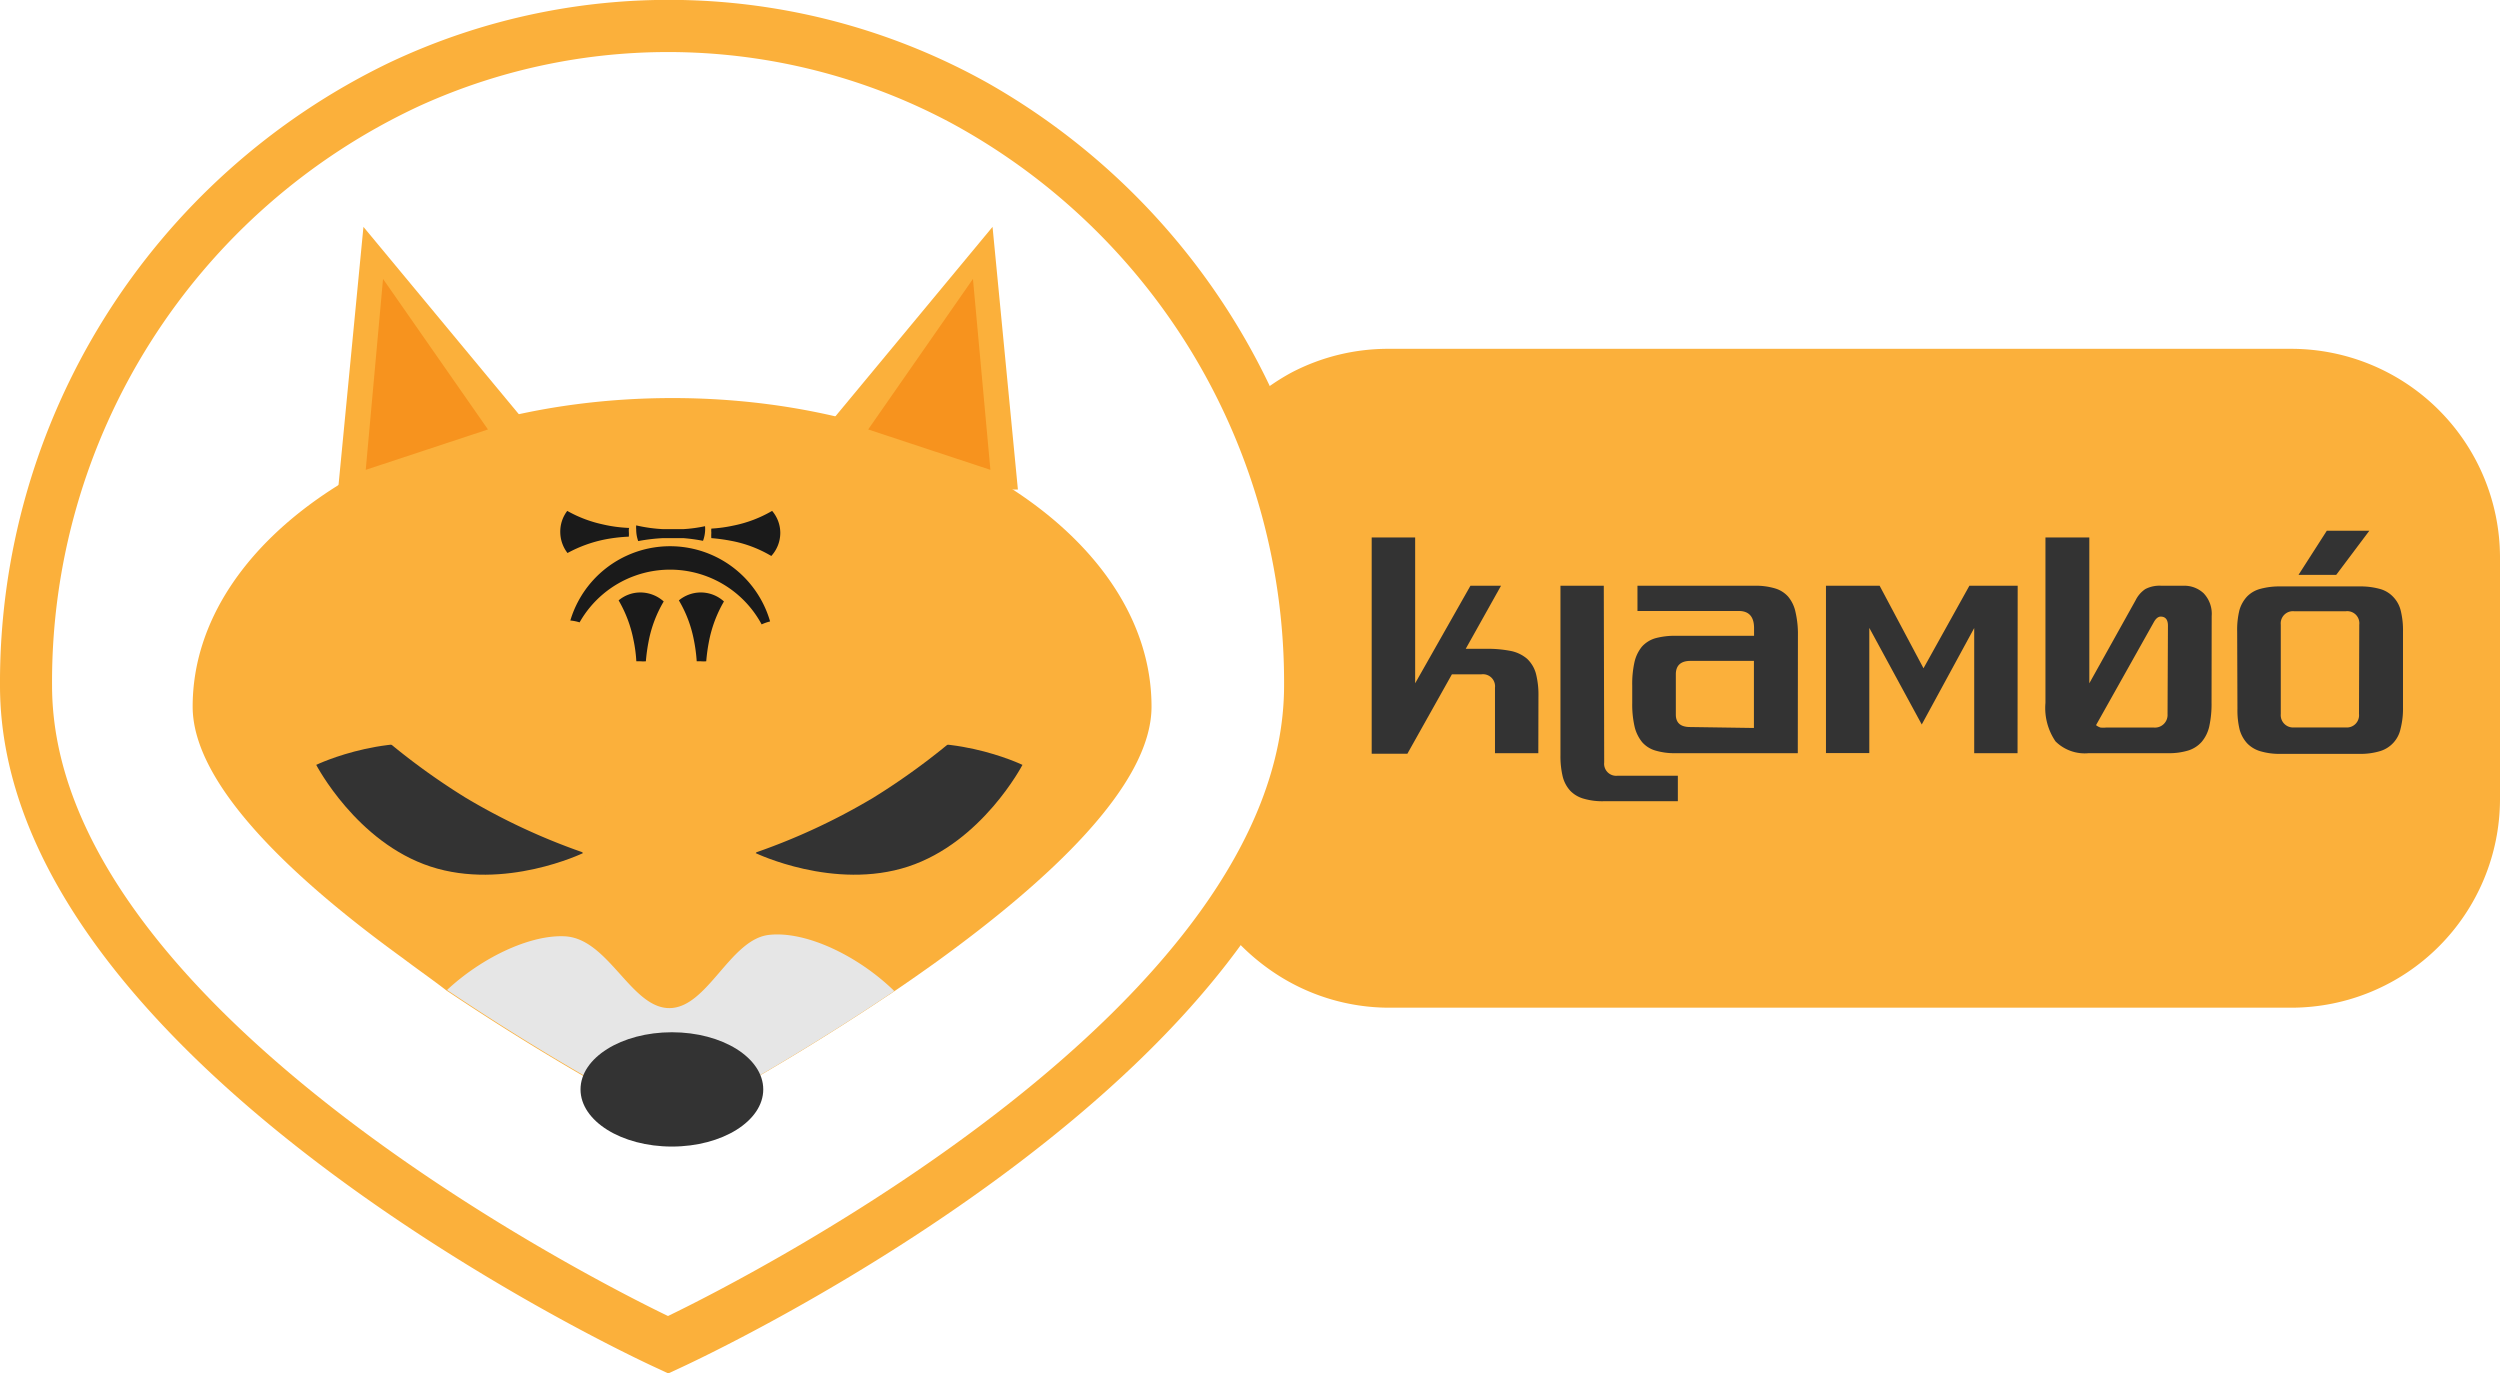 <svg xmlns="http://www.w3.org/2000/svg" viewBox="0 0 186.34 102.37"><defs><style>.cls-1{fill:#fbb03b;}.cls-2{fill:#e6e6e6;}.cls-3{fill:#f7931e;}.cls-4{fill:#333;}.cls-5{fill:#1a1a1a;}</style></defs><title>KlamoLogo</title><g id="Layer_2" data-name="Layer 2"><g id="Logo_Horiz"><path class="cls-1" d="M85.83,52.67c0,5.9-7.71,13-16,19-1.06.76-2.13,1.51-3.21,2.24a183.49,183.49,0,0,1-16.58,9.92,183.38,183.38,0,0,1-16.76-10C32.21,73,31.07,72.21,30,71.4c-8.14-5.9-15.64-12.91-15.64-18.73,0-12.7,16-23,35.76-23S85.83,40,85.83,52.67Z"/><path class="cls-2" d="M66.66,73.87a183.49,183.49,0,0,1-16.58,9.92,183.38,183.38,0,0,1-16.76-10c2.64-2.46,6.24-4.14,8.8-4,3.24.18,4.92,5.35,7.77,5.35s4.53-5.17,7.46-5.46C60.07,69.39,63.94,71.22,66.66,73.87Z"/><polygon class="cls-1" points="43.33 36.49 27.09 16.91 25.2 36.49 43.33 36.49"/><polygon class="cls-3" points="36.37 32.01 28.55 20.79 27.26 35.02 36.37 32.01"/><polygon class="cls-1" points="57.74 36.49 73.98 16.91 75.87 36.49 57.74 36.49"/><polygon class="cls-3" points="64.71 32.01 72.52 20.79 73.82 35.02 64.71 32.01"/><path class="cls-4" d="M43.45,63.59s-3-5.77-8.52-7.58-11.36,1-11.36,1,3,5.77,8.52,7.58S43.45,63.59,43.45,63.59Z"/><path class="cls-1" d="M46.8,62.41a14.73,14.73,0,0,1-1.09,1.85,47.57,47.57,0,0,1-11-4.8A50.73,50.73,0,0,1,23,49.48L39.17,51.7Z"/><path class="cls-4" d="M56.33,63.59s3-5.77,8.52-7.58,11.36,1,11.36,1-3,5.77-8.52,7.58S56.33,63.59,56.33,63.59Z"/><path class="cls-1" d="M53,62.41a14.73,14.73,0,0,0,1.09,1.85,47.57,47.57,0,0,0,11-4.8,51,51,0,0,0,11.73-10L60.61,51.7Z"/><ellipse class="cls-4" cx="50.08" cy="81.2" rx="6.81" ry="4.26"/><path class="cls-1" d="M29,4.68A51.27,51.27,0,0,0,0,51.09c0,28.06,47,50,49,50.9l.81.38.82-.38c2-.92,49-22.84,49-50.9a51.36,51.36,0,0,0-26-44.9A48.7,48.7,0,0,0,29,4.68ZM70.9,9.17A47.42,47.42,0,0,1,95.71,51.09c0,23.7-39.7,44-45.92,47-6.22-3-45.91-23.28-45.91-47A47.32,47.32,0,0,1,31.26,7.9,44.74,44.74,0,0,1,70.9,9.17Z"/><path class="cls-1" d="M186.34,41.48V59.59a15.57,15.57,0,0,1-15.52,15.52H103.56a15.44,15.44,0,0,1-8.78-2.74,16.39,16.39,0,0,1-3-2.67,44.7,44.7,0,0,0,1.26-39.64,16.34,16.34,0,0,1,3.22-2.29A15.53,15.53,0,0,1,103.56,26h67.26A15.57,15.57,0,0,1,186.34,41.48Z"/><path class="cls-5" d="M57.4,46.32a3.35,3.35,0,0,0-.63.22,7.75,7.75,0,0,0-13.57-.15,3.13,3.13,0,0,0-.69-.14,7.76,7.76,0,0,1,14.89.07Z"/><path class="cls-5" d="M52.56,39.43a2.55,2.55,0,0,1-.16.88,13.51,13.51,0,0,0-1.46-.2c-.31,0-.63,0-.95,0h-.58a13.42,13.42,0,0,0-1.84.22,2.54,2.54,0,0,1-.15-.88,1.42,1.42,0,0,1,0-.29,11.25,11.25,0,0,0,2,.28h.66c.29,0,.57,0,.85,0a10.54,10.54,0,0,0,1.62-.22A2.18,2.18,0,0,1,52.56,39.43Z"/><path class="cls-5" d="M58.16,39.71a2.56,2.56,0,0,1-.67,1.73,9.19,9.19,0,0,0-3-1.13,13.36,13.36,0,0,0-1.47-.2,2.6,2.6,0,0,1,0-.4,1.62,1.62,0,0,1,0-.31,10.54,10.54,0,0,0,1.62-.22,9.38,9.38,0,0,0,2.91-1.1A2.52,2.52,0,0,1,58.16,39.71Z"/><path class="cls-5" d="M47.74,44.16a2.61,2.61,0,0,1,1.73.67,9.25,9.25,0,0,0-1.13,3,13.51,13.51,0,0,0-.2,1.46,2.69,2.69,0,0,1-.4,0h-.31a10.5,10.5,0,0,0-.22-1.63,9.38,9.38,0,0,0-1.1-2.91A2.52,2.52,0,0,1,47.74,44.16Z"/><path class="cls-5" d="M52.24,44.16a2.56,2.56,0,0,1,1.72.67,9.48,9.48,0,0,0-1.12,3,13.51,13.51,0,0,0-.2,1.46,2.69,2.69,0,0,1-.4,0h-.31a11.87,11.87,0,0,0-.22-1.63,9.14,9.14,0,0,0-1.11-2.91A2.57,2.57,0,0,1,52.24,44.16Z"/><path class="cls-5" d="M46.87,39.62a2.43,2.43,0,0,1,0,.38,12,12,0,0,0-1.84.22,9.89,9.89,0,0,0-2.73,1,2.58,2.58,0,0,1-.54-1.58,2.55,2.55,0,0,1,.52-1.56,9.45,9.45,0,0,0,2.62,1,10.39,10.39,0,0,0,2,.27C46.86,39.42,46.87,39.52,46.87,39.62Z"/><path class="cls-4" d="M114.66,56.14h-3.23V51.26a.9.9,0,0,0-1-1h-2.21l-3.32,5.92h-2.66V40.06h3.24V50.93l4.12-7.27h2.28l-2.63,4.7h1.51a8.84,8.84,0,0,1,1.85.16,2.69,2.69,0,0,1,1.21.58,2.39,2.39,0,0,1,.66,1.1,6.33,6.33,0,0,1,.19,1.7Z"/><path class="cls-4" d="M119.57,56.82a.9.9,0,0,0,1,1h4.49v1.9h-5.52a4.93,4.93,0,0,1-1.5-.19,2.22,2.22,0,0,1-1-.59,2.45,2.45,0,0,1-.56-1.05,6.53,6.53,0,0,1-.17-1.58V43.66h3.23Z"/><path class="cls-4" d="M134,56.14h-9.1a5,5,0,0,1-1.49-.19,2.09,2.09,0,0,1-1-.62,2.88,2.88,0,0,1-.57-1.15,7.43,7.43,0,0,1-.18-1.79V51.11a7.47,7.47,0,0,1,.17-1.77,2.81,2.81,0,0,1,.56-1.15,2.18,2.18,0,0,1,1-.62,5.56,5.56,0,0,1,1.52-.18h5.83v-.58c0-.84-.38-1.27-1.14-1.27h-7.55V43.66h8.73a4.93,4.93,0,0,1,1.5.19,2.11,2.11,0,0,1,1,.62,2.63,2.63,0,0,1,.55,1.15,7.3,7.3,0,0,1,.18,1.77Zm-3.27-1.88v-5H126c-.73,0-1.09.35-1.09,1v3c0,.62.35.93,1.07.93Z"/><path class="cls-4" d="M150.38,56.14h-3.23V46.81L143.24,54l-3.91-7.2v9.33H136.1V43.66h4l3.27,6.15,3.42-6.15h3.6Z"/><path class="cls-4" d="M164.84,52.39a7.84,7.84,0,0,1-.17,1.75,2.69,2.69,0,0,1-.57,1.16,2.22,2.22,0,0,1-1,.64,4.91,4.91,0,0,1-1.5.2h-5.92a3.1,3.1,0,0,1-2.47-.88,4.41,4.41,0,0,1-.75-2.87V40.06h3.27V50.93l3.45-6.19a2.14,2.14,0,0,1,.72-.83,2.28,2.28,0,0,1,1.21-.25h1.63a2.09,2.09,0,0,1,1.52.57,2.22,2.22,0,0,1,.59,1.69Zm-3.25-5.75c0-.45-.18-.68-.54-.68-.19,0-.36.14-.51.41l-4.31,7.68a1,1,0,0,0,.34.18,2.21,2.21,0,0,0,.39,0h3.6a.94.94,0,0,0,1-1Z"/><path class="cls-4" d="M166.75,47.06a6.09,6.09,0,0,1,.17-1.59,2.51,2.51,0,0,1,.56-1,2.14,2.14,0,0,1,1-.58,5.4,5.4,0,0,1,1.5-.18h5.88a5.4,5.4,0,0,1,1.5.18,2.12,2.12,0,0,1,1,.58,2.23,2.23,0,0,1,.57,1,6.06,6.06,0,0,1,.18,1.59v5.67a6,6,0,0,1-.18,1.58A2.21,2.21,0,0,1,177.35,56a5,5,0,0,1-1.5.19H170a5,5,0,0,1-1.5-.19,2.24,2.24,0,0,1-1-.59,2.51,2.51,0,0,1-.56-1,6.06,6.06,0,0,1-.17-1.58Zm9.1-.5a.9.9,0,0,0-1-1H171a.91.91,0,0,0-1,1v6.66a.92.92,0,0,0,1,1h3.83a.91.91,0,0,0,1-1Zm-2.42-7h3.17l-2.47,3.29h-2.81Z"/></g></g></svg>